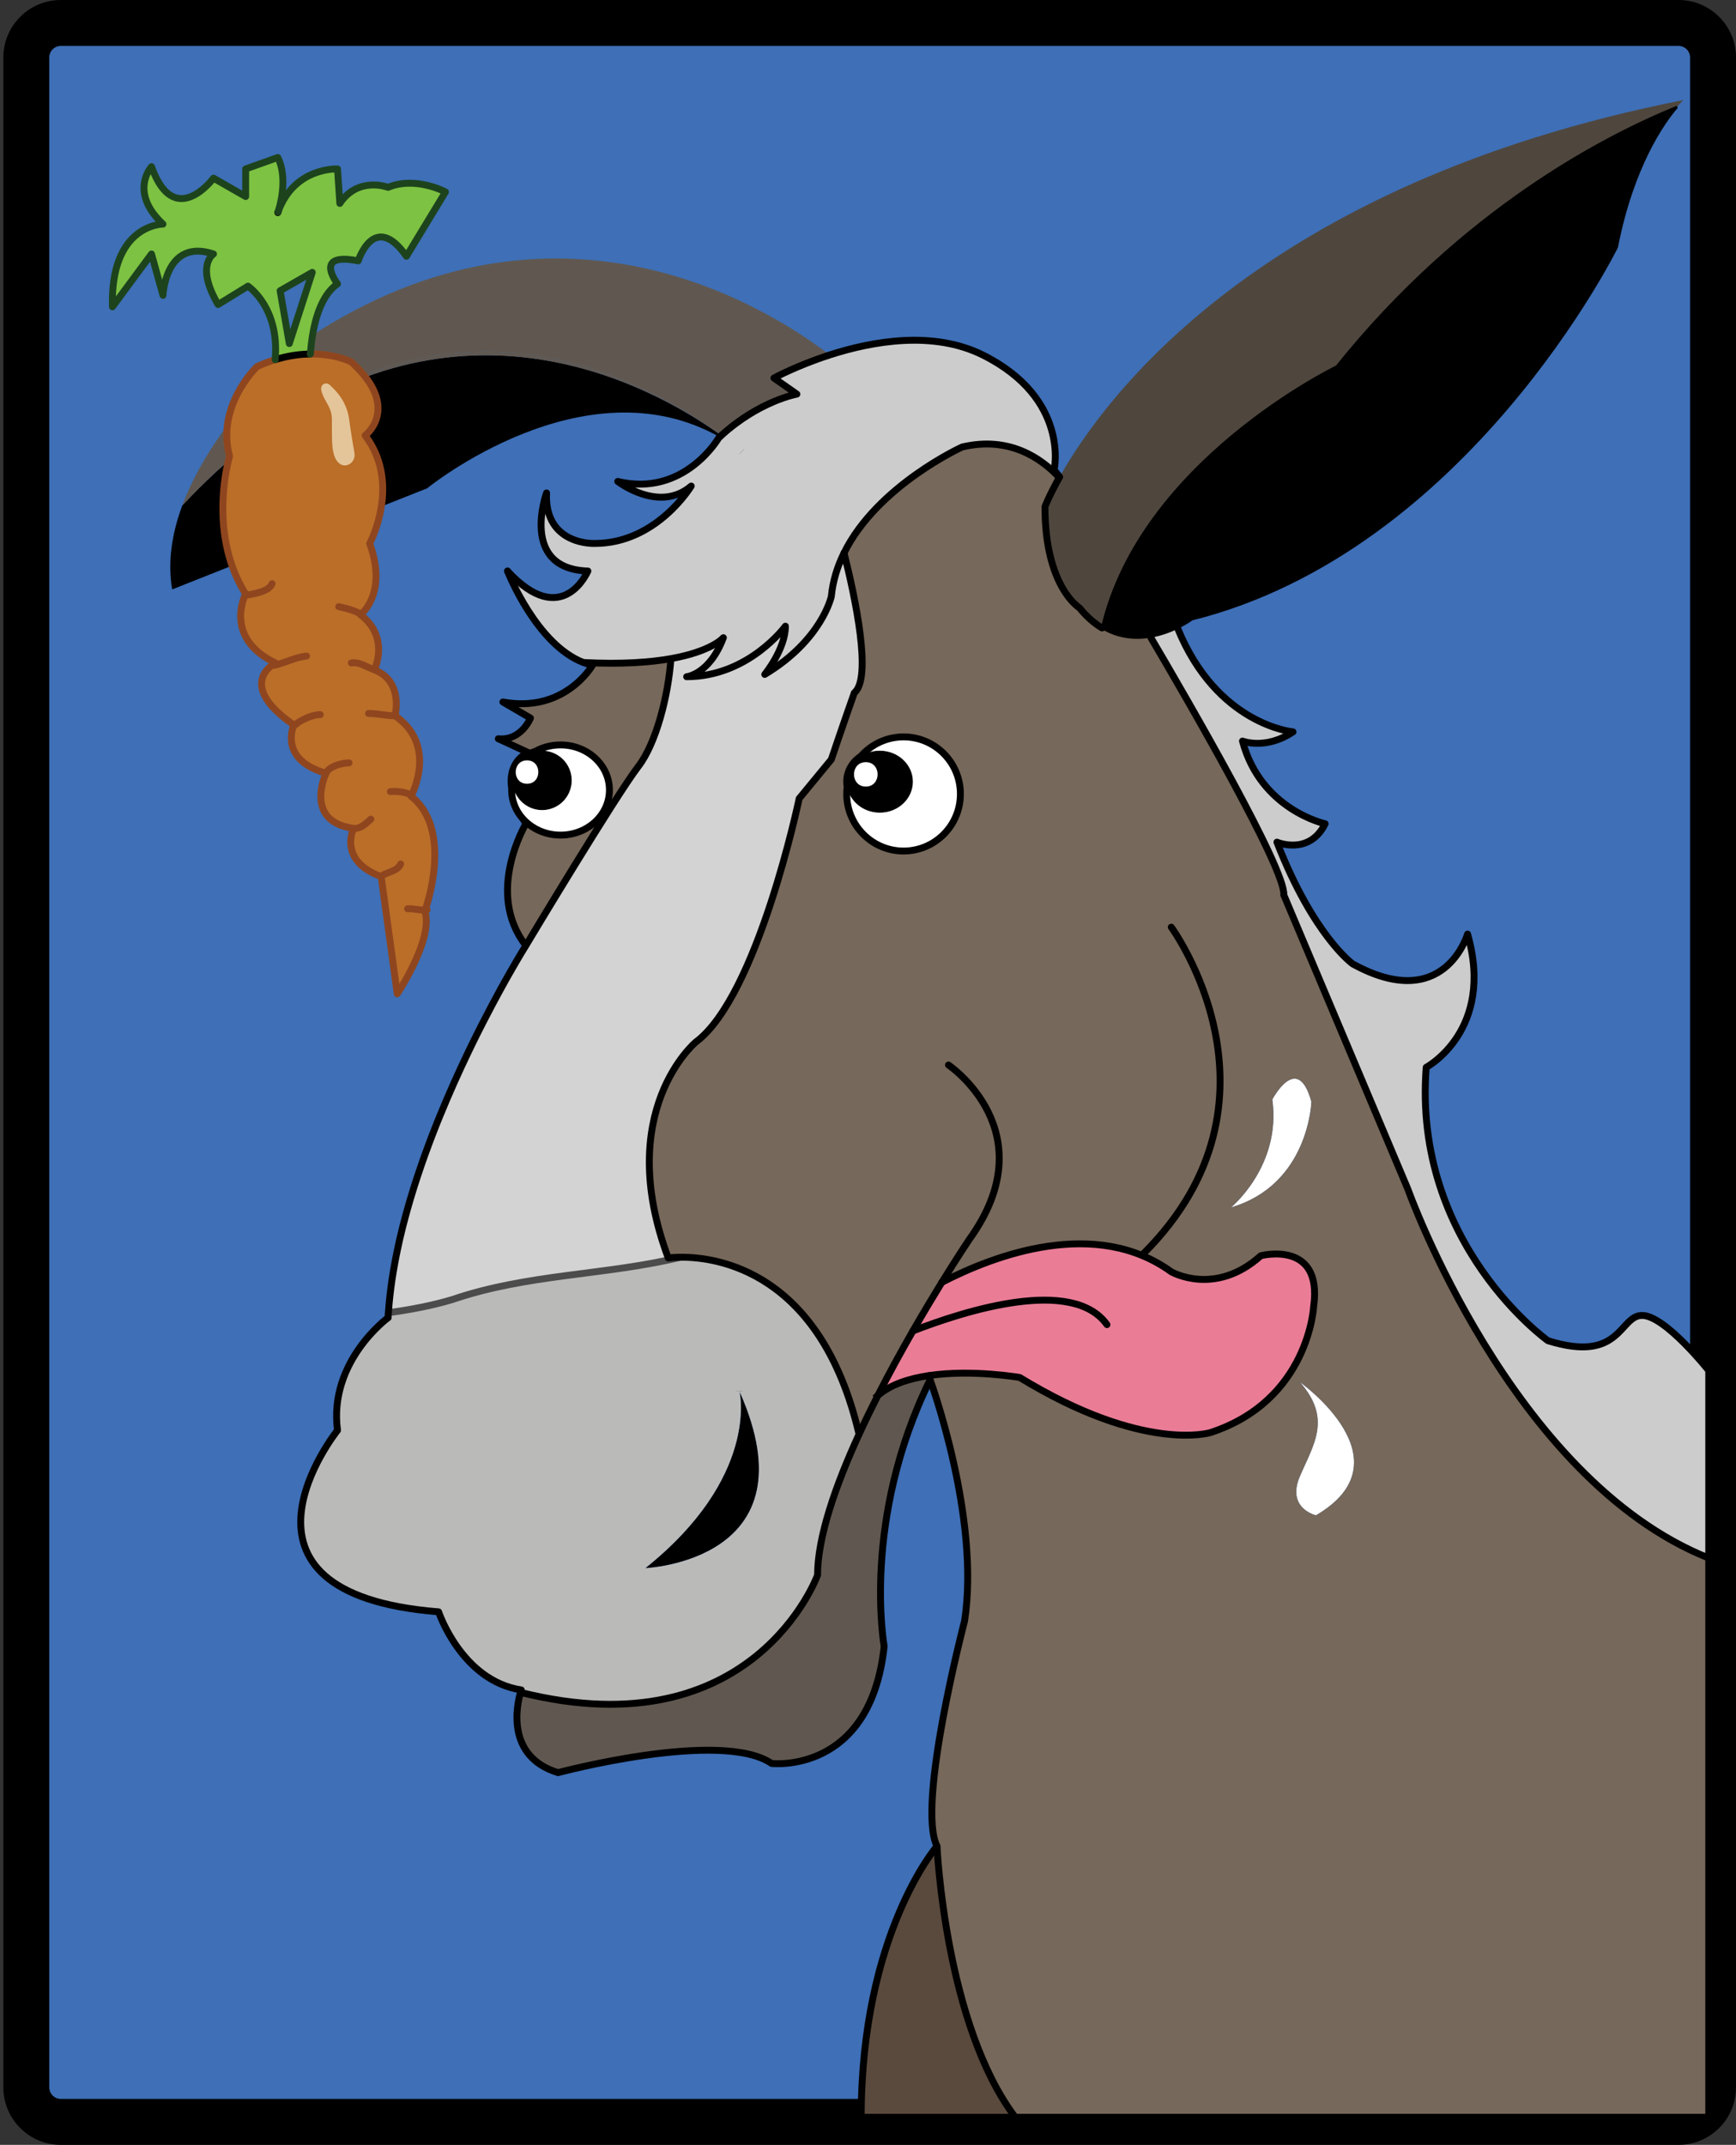 <?xml version="1.0"?>
<svg xmlns="http://www.w3.org/2000/svg" width="755.833" height="933.542" viewBox="0 0 755.833 933.542">
  <rect x="0" y="0" width="755.833" height="933.542" fill="#333333" stroke="none"/>
  <path d="M730.833 933.542H26.458c-13.785 0-25-11.215-25-25V25c0-13.785 11.215-25 25-25h704.375c13.785 0 25 11.215 25 25v883.542c0 13.785-11.215 25-25 25z"/>
  <path fill="#3E6FB7" d="M26.458 20c-2.757 0-5 2.243-5 5v883.542c0 2.757 2.243 5 5 5h704.375c2.757 0 5-2.243 5-5V25c0-2.757-2.243-5-5-5H26.458z"/>
  <path fill="#76685A" d="M253.998 288.352c16.71.86 29.07-.07 38.11-1.68-1.15 16.27-6.47 36.88-14.15 46.87-10 13-49 78-49 78-18-23 0-53 0-53-15-25 1-31 1-31l-13-6c10 1 14-9 14-9l-12-7c27 5 39-16 39-16-1.35-.29-2.67-.69-3.96-1.19z"/>
  <path d="M730.148 46.532c-5.82 6.79-19.26 25.61-26.19 61.01 0 0-65 132-185 162 0 0-2.4 1.8-6.32 3.69-3.12 1.51-7.21 3.08-11.83 3.84-6.39 1.07-13.79.58-21-3.75 16.82-72.72 102.15-113.78 102.15-113.78 55.01-68.59 117.18-100.41 148.19-113.01z"/>
  <path fill="#FFF" d="M565.958 601.542s48 34 7 58c0 0-13-3-7-17s14-25 0-41z"/>
  <path fill="#CCC" d="M512.638 273.232c17.2 42.39 50.32 45.31 50.32 45.31-12 8-22 4-22 4 8 30 36 36 36 36-7 14-21 8-21 8 16 41 33 53 33 53 40 22 50-13 50-13 12 42-18 58-18 58-6 77 53 119 53 119 32 10 31-11 41-11s29 24 29 24v81.6c-85.95-34.29-131-160.6-131-160.6l-54-128c.8-11.2-41.29-83.88-58.15-112.47 4.62-.76 8.71-2.33 11.83-3.84z"/>
  <path fill="#FFF" d="M570.958 479.542s-1 36-35 46c0 0 22-18 18-47 0 0 11-21 17 1z"/>
  <path fill="#EA7C96" d="M548.958 546.542s27-7 23 22c0 0-2 41-45 55 0 0-29 9-83-24 0 0-20.56-3.58-39.26-.86-8.63 1.24-16.86 3.82-22.5 8.71 5.04-9.89 10.29-19.44 15.27-28.1 4.57-7.96 8.91-15.16 12.62-21.18 23.24-11.97 66.95-28.38 99.87-4.57 0 0 19 11 39-7z"/>
  <path fill="#4F473E" d="M461.358 207.572c19.26-34.36 87.23-127.64 271.6-164.03 0 0-1.06.96-2.8 2.99h-.01c-31.01 12.6-93.18 44.42-148.19 113.01 0 0-85.33 41.06-102.15 113.78-3.36-2.01-6.69-4.86-9.85-8.78 0 0-15-9-15-44 0 0 1.79-4.72 6.24-12.69.05-.09.11-.19.16-.28z"/>
  <path fill="#76685A" d="M565.958 601.542c14 16 6 27 0 41s7 17 7 17c41-24-7-58-7-58zm-65.15-324.47c16.86 28.59 58.95 101.27 58.15 112.47l54 128s45.05 126.31 131 160.6v243.4h-301.92c-30.58-40.4-34.08-118-34.08-118-9-18 12-98 12-98 7-45-15-105-15-105l-.26-1.86c18.7-2.72 39.26.86 39.26.86 54 33 83 24 83 24 43-14 45-55 45-55 4-29-23-22-23-22-20 18-39 7-39 7-32.92-23.81-76.63-7.4-99.87 4.57-3.71 6.02-8.05 13.22-12.62 21.18-4.98 8.66-10.23 18.21-15.27 28.1-2.82 5.55-5.58 11.21-8.18 16.88-16.62-71.27-62.13-77.2-77.73-77.07-.2 0-.4.01-.59.01-.28.01-.55.01-.81.02-2.5.08-3.93.31-3.93.31-24-64 12-94 12-94 27-20 45-106 45-106l14-17c4-12 10-29 10-29 7.85-6.42.42-41.38-4.48-60.86 14.52-29.4 51.48-46.14 51.48-46.14 20.45-4.81 34.38 4.85 42.24 13.31-4.45 7.97-6.24 12.69-6.24 12.69 0 35 15 44 15 44 3.16 3.92 6.49 6.77 9.85 8.78 7.21 4.33 14.61 4.82 21 3.75zm70.15 202.47c-6-22-17-1-17-1 4 29-18 47-18 47 34-10 35-46 35-46z"/>
  <path fill="#CCC" d="M332.958 293.542s9-11 9-21c0 0-16 22-43 22 0 0 10-1 15.99-16.99-.2.24-5.25 5.98-22.84 9.12-9.04 1.61-21.4 2.54-38.11 1.68h-.01c-20.31-7.81-32.64-38.82-33.02-39.79 24 25.97 34.99-.02 34.99-.02-30-1-18-34-18-34-1 23 21 22 21 22 27 0 42-25 42-25-14 12-32-2-32-2 29 7 44-19 44-19 .12-.11.24-.23.36-.33.24-.23.49-.46.73-.67 16.63-15.13 32.91-18 32.91-18l-10-7s9.93-5.43 24.29-10.06c18.79-6.05 45.16-10.71 66.71.06 38 19 31 50 31 50l2.4 3.03c-.05.09-.11.19-.16.28-7.86-8.46-21.79-18.12-42.24-13.31 0 0-36.96 16.74-51.48 46.14-2.87 5.8-4.86 12.1-5.52 18.86 0 0-4 19-29 34z"/>
  <path fill="#5A4A3D" d="M407.958 803.542s3.5 77.6 34.08 118h-67.08c0-80 33-118 33-118z"/>
  <path fill="#605850" d="M382.198 607.392c5.64-4.89 13.87-7.47 22.5-8.71l.26 1.86c-30 61-20 116-20 116-6 56-49 51-49 51-22-15-93 4-93 4-22.97-7.07-17.84-29.74-16.34-34.93 101.66 25.46 129.34-51.07 129.34-51.07 0-16.51 7.81-38.95 18.06-61.27 2.6-5.67 5.36-11.33 8.18-16.88z"/>
  <path d="M321.968 605.572c32.97 73.97-41.01 76.97-41.01 76.97 49.17-39.34 41.28-75.77 41.01-76.97z"/>
  <path fill="#D3D3D3" d="M341.958 272.542c0 10-9 21-9 21 25-15 29-34 29-34 .66-6.76 2.65-13.06 5.52-18.86 4.9 19.48 12.33 54.44 4.48 60.86 0 0-6 17-10 29l-14 17s-18 86-45 106c0 0-36 30-12 94 0 0 1.43-.23 3.93-.31.26-.01.53-.02.81-.02.19 0 .39-.01.59-.01-32.44 7.87-66.6 7.22-99.27 18.4-9.16 2.75-18.52 4.45-27.91 5.77-.01-.15 0-.3.03-.45.06-.97.14-1.95.23-2.92-.01-.01-.01-.03 0-.05.1-1.14.21-2.28.34-3.42.12-1.15.26-2.3.41-3.45.13-1.06.27-2.11.43-3.17.02-.2.05-.41.09-.61.14-.95.28-1.9.44-2.85.02-.17.05-.34.08-.51.17-1.02.34-2.04.53-3.07.02-.14.04-.28.08-.43.13-.77.28-1.54.43-2.31.11-.62.23-1.23.36-1.85.16-.8.32-1.6.49-2.4.02-.12.05-.23.08-.34.18-.89.38-1.78.58-2.68.1-.48.21-.96.32-1.44.17-.7.33-1.4.5-2.11.08-.36.17-.73.26-1.1l.69-2.79.12-.45c.28-1.1.57-2.2.87-3.3.31-1.17.63-2.33.96-3.49.31-1.13.64-2.26.97-3.38.01-.07.03-.13.06-.2.33-1.13.67-2.25 1.01-3.37.35-1.15.71-2.3 1.08-3.45.36-1.15.73-2.3 1.11-3.44.38-1.15.76-2.29 1.15-3.42.33-.98.66-1.94 1-2.91.85-2.46 1.73-4.9 2.64-7.31.36-.97.72-1.94 1.08-2.9.52-1.38 1.05-2.74 1.59-4.1.35-.9.7-1.78 1.05-2.67.03-.08.07-.17.1-.26.42-1.04.84-2.07 1.26-3.09 3.93-9.63 8.04-18.76 12.04-27.12.44-.93.89-1.85 1.33-2.76l.66-1.35c.09-.2.19-.4.29-.6.34-.7.68-1.38 1.02-2.07.32-.64.64-1.28.95-1.92.98-1.95 1.94-3.84 2.89-5.68 2.5-4.86 4.87-9.3 7.02-13.23.29-.53.57-1.04.86-1.55.18-.34.36-.66.54-.99.18-.31.35-.62.51-.92.56-1 1.1-1.96 1.62-2.88.16-.28.31-.55.47-.82 4.41-7.77 7.23-12.25 7.23-12.25s39-65 49-78c7.68-9.99 13-30.6 14.15-46.87 17.59-3.14 22.64-8.88 22.84-9.12-5.99 15.99-15.99 16.99-15.99 16.99 27 0 43-22 43-22z"/>
  <path fill="#BABAB9" d="M280.958 682.542s73.98-3 41.01-76.97c.27 1.2 8.16 37.63-41.01 76.97zm15.33-135.34c15.6-.13 61.11 5.8 77.73 77.07-10.25 22.32-18.06 44.76-18.06 61.27 0 0-27.68 76.53-129.34 51.07.2-.69.34-1.07.34-1.07-26-4-36-34-36-34-101-8-44-79-44-79-4-30 22-49 22-49 .04-.72.08-1.44.15-2.17 9.39-1.32 18.75-3.02 27.91-5.77 32.67-11.18 66.83-10.53 99.27-18.4z"/>
  <path d="M314.048 189.542c-.24.21-.49.44-.73.67-59.07-33.38-127.36 22.33-127.36 22.33l-111 44c-2.07-12.21-.01-24.63 4.4-36.52 9.78-10.47 19.54-19.42 29.22-27.03 90.85-71.45 174.99-24.98 203.84-4.62.56.4 1.11.79 1.63 1.17z"/>
  <path fill="#605850" d="M108.578 192.992c91.57-74.56 174.76-25.29 203.84-4.62-28.85-20.36-112.99-66.83-203.84 4.62z"/>
  <path fill="#D3D3D3" d="M174.028 539.422c-.11.48-.22.96-.32 1.44.1-.48.21-.96.32-1.44zM172.558 546.282zM169.098 571.372c.01-.15.02-.3.04-.45-.03.15-.04.3-.03.45h-.01z"/>
  <path fill="#BABAB9" d="M169.108 571.372c-.07.73-.11 1.45-.15 2.17.04-.72.09-1.45.14-2.17h.01z"/>
  <path fill="#605850" d="M361.248 154.482c-14.36 4.63-24.29 10.06-24.29 10.06l10 7s-16.28 2.87-32.91 18c-.52-.38-1.07-.77-1.63-1.17-29.08-20.67-112.27-69.94-203.84 4.62-9.68 7.61-19.44 16.56-29.22 27.03 14.73-39.72 55.6-73.48 55.6-73.48 106.74-69.79 197.3-14.19 226.29 7.94z"/>
  <g fill="none">
    <path stroke="#4C4C4C" stroke-width="3" stroke-linecap="round" stroke-linejoin="round" d="M296.288 547.202c-32.44 7.87-66.6 7.22-99.27 18.4-9.16 2.75-18.52 4.45-27.91 5.77h-.01c-.05.72-.1 1.45-.14 2.17"/>
    <path stroke="#000" stroke-width="3" stroke-linecap="round" stroke-linejoin="round" d="M314.048 189.542c16.63-15.13 32.91-18 32.91-18l-10-7s9.93-5.43 24.29-10.06c18.79-6.05 45.16-10.71 66.71.06 38 19 31 50 31 50l2.4 3.03"/>
    <path stroke="#000" stroke-width="3" d="M313.318 190.212c.24-.23.49-.46.73-.67"/>
    <path stroke="#000" stroke-width="3" stroke-linecap="round" stroke-linejoin="round" d="M220.968 248.562c24 25.97 34.99-.02 34.99-.02-30-1-18-34-18-34-1 23 21 22 21 22 27 0 42-25 42-25-14 12-32-2-32-2 29 7 44-19 44-19 .12-.11.24-.23.36-.33"/>
    <path stroke="#000" stroke-width="3" d="M220.958 248.542c.01.01.01.01.01.02"/>
    <path stroke="#000" stroke-width="3" stroke-linecap="round" stroke-linejoin="round" d="M253.988 288.352c-20.31-7.81-32.64-38.82-33.02-39.79M404.958 600.542c-30 61-20 116-20 116-6 56-49 51-49 51-22-15-93 4-93 4-22.97-7.07-17.84-29.74-16.34-34.93.2-.69.34-1.07.34-1.07-26-4-36-34-36-34-101-8-44-79-44-79-4-30 22-49 22-49 .04-.72.08-1.44.15-2.17-.01-.15 0-.3.03-.45.05-.97.13-1.94.23-2.92-.01-.01-.01-.03 0-.05.09-1.13.21-2.27.34-3.42.12-1.14.25-2.3.41-3.45.12-1.05.27-2.11.43-3.17.02-.2.05-.41.09-.61.13-.95.28-1.9.44-2.85.02-.17.05-.34.08-.51.16-1.02.34-2.04.53-3.07.02-.14.04-.28.08-.43.13-.77.27-1.54.43-2.31.11-.62.23-1.23.36-1.85.15-.8.32-1.6.49-2.4.02-.12.05-.23.08-.34.18-.9.37-1.79.58-2.68.1-.48.21-.96.32-1.44.16-.7.33-1.41.5-2.11.08-.36.17-.73.26-1.1.22-.93.46-1.86.69-2.79l.12-.45c.28-1.1.57-2.2.87-3.3.31-1.16.63-2.33.96-3.49.31-1.13.63-2.26.97-3.38.01-.07.03-.13.06-.2.33-1.13.66-2.25 1.01-3.37.35-1.16.71-2.31 1.08-3.45.36-1.15.73-2.3 1.11-3.44.37-1.14.75-2.28 1.15-3.42.32-.97.66-1.94 1-2.91.85-2.46 1.73-4.9 2.64-7.31.35-.97.71-1.94 1.08-2.9.52-1.38 1.05-2.74 1.59-4.1.34-.9.69-1.79 1.05-2.67.03-.08.07-.17.1-.26.42-1.04.83-2.07 1.26-3.09 3.93-9.63 8.04-18.76 12.04-27.12.44-.93.88-1.85 1.33-2.76l.66-1.35c.09-.2.19-.4.29-.6.34-.7.68-1.39 1.02-2.07.32-.64.64-1.28.95-1.92.98-1.95 1.94-3.85 2.89-5.68 2.5-4.86 4.87-9.3 7.02-13.23.29-.53.57-1.05.86-1.55.18-.34.36-.66.54-.99.17-.31.34-.62.51-.92.56-1 1.1-1.96 1.62-2.88.16-.28.31-.55.47-.82 4.41-7.77 7.23-12.25 7.23-12.25-18-23 0-53 0-53-15-25 1-31 1-31l-13-6c10 1 14-9 14-9l-12-7c27 5 39-16 39-16-1.35-.29-2.67-.69-3.96-1.19"/>
    <path stroke="#000" stroke-width="3" d="M407.958 803.542c-9-18 12-98 12-98 7-45-15-105-15-105"/>
    <path stroke="#000" stroke-width="3" stroke-linecap="round" stroke-linejoin="round" d="M442.038 921.542h-67.08c0-80 33-118 33-118"/>
    <path stroke="#000" stroke-width="3" d="M743.958 678.142v243.4h-301.92"/>
    <path stroke="#000" stroke-width="3" stroke-linecap="round" stroke-linejoin="round" d="M512.638 273.232c17.2 42.39 50.32 45.31 50.32 45.31-12 8-22 4-22 4 8 30 36 36 36 36-7 14-21 8-21 8 16 41 33 53 33 53 40 22 50-13 50-13 12 42-18 58-18 58-6 77 53 119 53 119 32 10 31-11 41-11s29 24 29 24v81.6"/>
    <path stroke="#000" d="M461.198 207.852c.05-.09.11-.19.16-.28"/>
    <path stroke="#000" stroke-width="3" stroke-linecap="round" stroke-linejoin="round" d="M479.808 273.322c-3.36-2.01-6.69-4.86-9.85-8.78 0 0-15-9-15-44 0 0 1.79-4.72 6.24-12.69"/>
    <path stroke="#000" d="M730.148 46.532c-5.82 6.79-19.26 25.61-26.19 61.01 0 0-65 132-185 162 0 0-2.4 1.8-6.32 3.69-3.12 1.51-7.21 3.08-11.83 3.84-6.39 1.07-13.79.58-21-3.75"/>
    <path stroke="#000" d="M730.158 46.532h-.01c-31.01 12.6-93.18 44.42-148.19 113.01 0 0-85.33 41.06-102.15 113.78"/>
    <path stroke="#000" stroke-width="3" d="M500.808 277.072c16.86 28.59 58.95 101.27 58.15 112.47l54 128s45.05 126.31 131 160.6"/>
    <path stroke="#000" d="M253.998 288.352h-.01"/>
    <path stroke="#000" stroke-width="3" d="M314.948 277.552c-.2.24-5.25 5.98-22.84 9.12-9.04 1.61-21.4 2.54-38.11 1.68"/>
    <path stroke="#000" d="M314.958 277.542l-.01.01"/>
    <path stroke="#000" stroke-width="3" stroke-linecap="round" stroke-linejoin="round" d="M367.478 240.682c-2.87 5.8-4.86 12.1-5.52 18.86 0 0-4 19-29 34 0 0 9-11 9-21 0 0-16 22-43 22 0 0 10-1 15.99-16.99"/>
    <path stroke="#000" stroke-width="3" d="M461.198 207.852c-7.86-8.46-21.79-18.12-42.24-13.31 0 0-36.96 16.74-51.48 46.14"/>
    <path stroke="#000" stroke-width="3" stroke-linecap="round" stroke-linejoin="round" d="M367.478 240.682c4.9 19.48 12.33 54.44 4.48 60.86 0 0-6 17-10 29l-14 17s-18 86-45 106c0 0-36 30-12 94 0 0 1.43-.23 3.93-.31.26-.01.53-.01.81-.02.19 0 .39-.01.59-.01 15.6-.13 61.11 5.8 77.73 77.07"/>
    <path stroke="#000" stroke-width="3" d="M410.088 558.112c-3.71 6.02-8.05 13.22-12.62 21.18-4.98 8.66-10.23 18.21-15.27 28.1-2.82 5.55-5.58 11.21-8.18 16.88-10.25 22.32-18.06 44.76-18.06 61.27 0 0-27.68 76.53-129.34 51.07"/>
    <path stroke="#000" stroke-width="3" stroke-linecap="round" stroke-linejoin="round" d="M412.958 463.542s43 29 9 76c0 0-4.82 7.16-11.87 18.57"/>
    <path stroke="#000" stroke-width="3" d="M404.698 598.682c-8.63 1.24-16.86 3.82-22.5 8.71-.43.37-.84.75-1.24 1.15"/>
    <path stroke="#000" stroke-width="3" stroke-linecap="round" stroke-linejoin="round" d="M410.088 558.112c23.24-11.97 66.95-28.38 99.87-4.57 0 0 19 11 39-7 0 0 27-7 23 22 0 0-2 41-45 55 0 0-29 9-83-24 0 0-20.56-3.58-39.26-.86M397.468 579.292c22.66-8.82 69.53-23.7 84.49-2.75"/>
    <path stroke="#000" stroke-width="3" d="M407.958 803.542s3.5 77.6 34.08 118M228.958 411.542s39-65 49-78c7.68-9.99 13-30.6 14.15-46.87"/>
    <path stroke="#000" stroke-width="3" stroke-linecap="round" stroke-linejoin="round" d="M509.958 403.542s55 75-12 142"/>
    <path stroke="#000" stroke-width="3" d="M321.968 605.572c0-.01-.01-.02-.01-.03M322.928 196.512l.03.03"/>
  </g>
  <g>
    <path d="M383.058 326.732c7.96 0 14.41 6.04 14.41 13.5 0 7.45-6.45 13.5-14.41 13.5-7.15 0-13.07-4.88-14.21-11.26.62-5.08 2.78-9.68 5.99-13.33 2.33-1.52 5.16-2.41 8.22-2.41zM236.038 326.732c7.12 0 12.89 5.79 12.89 12.93 0 7.15-5.77 12.94-12.89 12.94-6.98 0-12.66-5.56-12.88-12.51 1.15-5.48 4.78-10.15 9.77-12.98.99-.25 2.04-.38 3.11-.38z"/>
    <path fill="#FFF" d="M244.048 324.222c11.76 0 21.29 8.79 21.29 19.63s-9.53 19.63-21.29 19.63c-11.75 0-21.28-8.79-21.28-19.63 0-1.29.13-2.54.39-3.76.22 6.95 5.9 12.51 12.88 12.51 7.12 0 12.89-5.79 12.89-12.94 0-7.14-5.77-12.93-12.89-12.93-1.07 0-2.12.13-3.11.38 3.24-1.83 7.05-2.89 11.12-2.89zM393.398 320.732c13.67 0 24.75 11.12 24.75 24.84s-11.08 24.84-24.75 24.84-24.75-11.12-24.75-24.84c0-1.05.07-2.09.2-3.1 1.14 6.38 7.06 11.26 14.21 11.26 7.96 0 14.41-6.05 14.41-13.5 0-7.46-6.45-13.5-14.41-13.5-3.06 0-5.89.89-8.22 2.41 4.53-5.16 11.17-8.41 18.56-8.41z"/>
    <g fill="none" stroke="#000" stroke-width="3" stroke-linecap="round" stroke-linejoin="round">
      <path d="M232.928 327.112c3.24-1.83 7.05-2.89 11.12-2.89 11.76 0 21.29 8.79 21.29 19.63s-9.53 19.63-21.29 19.63c-11.75 0-21.28-8.79-21.28-19.63 0-1.29.13-2.54.39-3.76 1.15-5.48 4.78-10.15 9.77-12.98zM374.838 329.142c4.53-5.16 11.17-8.41 18.56-8.41 13.67 0 24.75 11.12 24.75 24.84s-11.08 24.84-24.75 24.84-24.75-11.12-24.75-24.84c0-1.05.07-2.09.2-3.1.62-5.08 2.78-9.68 5.99-13.33z"/>
      <path d="M223.158 340.092c-.01-.14-.01-.29-.01-.43 0-6.06 4.16-11.15 9.78-12.55M368.848 342.472c-.13-.73-.2-1.48-.2-2.24 0-4.6 2.45-8.65 6.19-11.09"/>
    </g>
    <g fill="#FFF">
      <path d="M229.458 330.948c-6.575 0-6.575 10.188 0 10.188s6.575-10.188 0-10.188zM376.958 331.729c-6.857 0-6.857 10.625 0 10.625s6.858-10.625 0-10.625z"/>
    </g>
  </g>
  <g>
    <path fill="#BA6E28" d="M119.778 156.552c5.72-1.76 10.9-2.43 15.37-2.47 11.04-.13 17.81 3.46 17.81 3.46 22 20 6 32 6 32 16 21 2 47 2 47 8 22-4 31-4 31 13 10 6 24 6 24 13 5 9 20 9 20 19 13 7 35 7 35 19 15 6 50 6 50 4 12-12 36-12 36l-7-51c-19-7-12-21-12-21-22-3-12-24-12-24-21-6-14-21-14-21-26-18-8-27-8-27-23-11-13-30-13-30-17-27-7-60-7-60-6-22 12-39 12-39a62.96 62.96 0 017.82-2.99z"/>
    <path fill="#7DC242" d="M176.958 111.542c-14-20-21 2-21 2-20-4-9 10-9 10-8.79 6.09-11.18 21.31-11.81 30.54-4.47.04-9.65.71-15.37 2.47 2.13-22.71-11.82-32.01-11.82-32.01l-13 8c-10-17-2-22-2-22-21-7-22 18-22 18l-5-18-17 23c-1-36 22-36 22-36-15-14-5-25-5-25 10 28 27 5 27 5l14 8v-12l14-5c4.58 9.17.76 21.69.1 23.72-.03.09-.06.16-.08.21.03-.07.05-.14.08-.21 7.08-19.71 25.9-18.72 25.9-18.72l1 15c8-12 21-7 21-7 12-5 25 2 25 2l-17 28zm-51 38l10-31-14 8 4 23z"/>
    <g fill="none" stroke-width="3" stroke-linecap="round" stroke-linejoin="round">
      <path stroke="#000" d="M135.148 154.082c-4.47.04-9.65.71-15.37 2.47"/>
      <path stroke="#8F461F" d="M119.778 156.552a62.96 62.96 0 00-7.82 2.99s-18 17-12 39c0 0-10 33 7 60 0 0-10 19 13 30 0 0-18 9 8 27 0 0-7 15 14 21 0 0-10 21 12 24 0 0-7 14 12 21l7 51s16-24 12-36c0 0 13-35-6-50 0 0 12-22-7-35 0 0 4-15-9-20 0 0 7-14-6-24 0 0 12-9 4-31 0 0 14-26-2-47 0 0 16-12-6-32 0 0-6.77-3.59-17.81-3.46"/>
      <path stroke="#1D431D" d="M121.058 92.262c.66-2.03 4.48-14.55-.1-23.72l-14 5v12l-14-8s-17 23-27-5c0 0-10 11 5 25 0 0-23 0-22 36l17-23 5 18s1-25 22-18c0 0-8 5 2 22l13-8s13.95 9.3 11.82 32.01"/>
      <path stroke="#000" d="M120.958 92.542s0-.01.01-.04c.01-.01.01-.02.01-.03.02-.05.05-.12.08-.21M121.058 92.262c-.03.07-.05.14-.08.21"/>
      <path stroke="#1D431D" d="M135.148 154.082c.63-9.23 3.02-24.45 11.81-30.54 0 0-11-14 9-10 0 0 7-22 21-2l17-28s-13-7-25-2c0 0-13-5-21 7l-1-15s-18.82-.99-25.9 18.72"/>
      <path stroke="#1D431D" d="M135.958 118.542l-14 8 4 23z"/>
    </g>
    <g fill="none" stroke="#8F461F" stroke-width="3" stroke-linecap="round" stroke-linejoin="round">
      <path d="M118.458 254.042c-1.255 3.404-7.729 4.359-11 5M133.458 285.542c-4.929.551-9.33 2.972-14 4M139.458 311.042c-3.256-.118-8.905 2.481-11 4.5M151.958 332.042c-3.186-.016-8.902 1.604-10 4.5M161.458 356.542c-1.84 1.585-3.961 3.811-6.5 4M174.458 376.042c-1.378 3.164-5.537 3.412-8 5M157.458 267.542c-2.994-1.916-6.486-2.682-10-3.5M163.458 291.542c-3.82-.838-6.269-3.541-10.5-3M172.458 311.542c-3.92.069-7.817-1-12-1M179.458 346.542c-1.823-1.845-6.697-2.262-9.5-2M185.958 396.042c-1.78.471-5.681-.673-8.5-.5"/>
    </g>
    <path fill="#E4C599" d="M154.337 197.258c-.842-4.804-1.641-9.596-2.276-14.462-.819-6.28-3.835-11.08-8.556-15.301-1.684-1.505-4.029-.042-3.663 2.102.624 3.659 3.31 6.264 4.264 9.787.634 2.341.344 5.111.404 7.512.102 4.129-.381 11.213 2.77 14.412 3.124 3.171 7.749-.105 7.057-4.05z"/>
  </g>
</svg>

